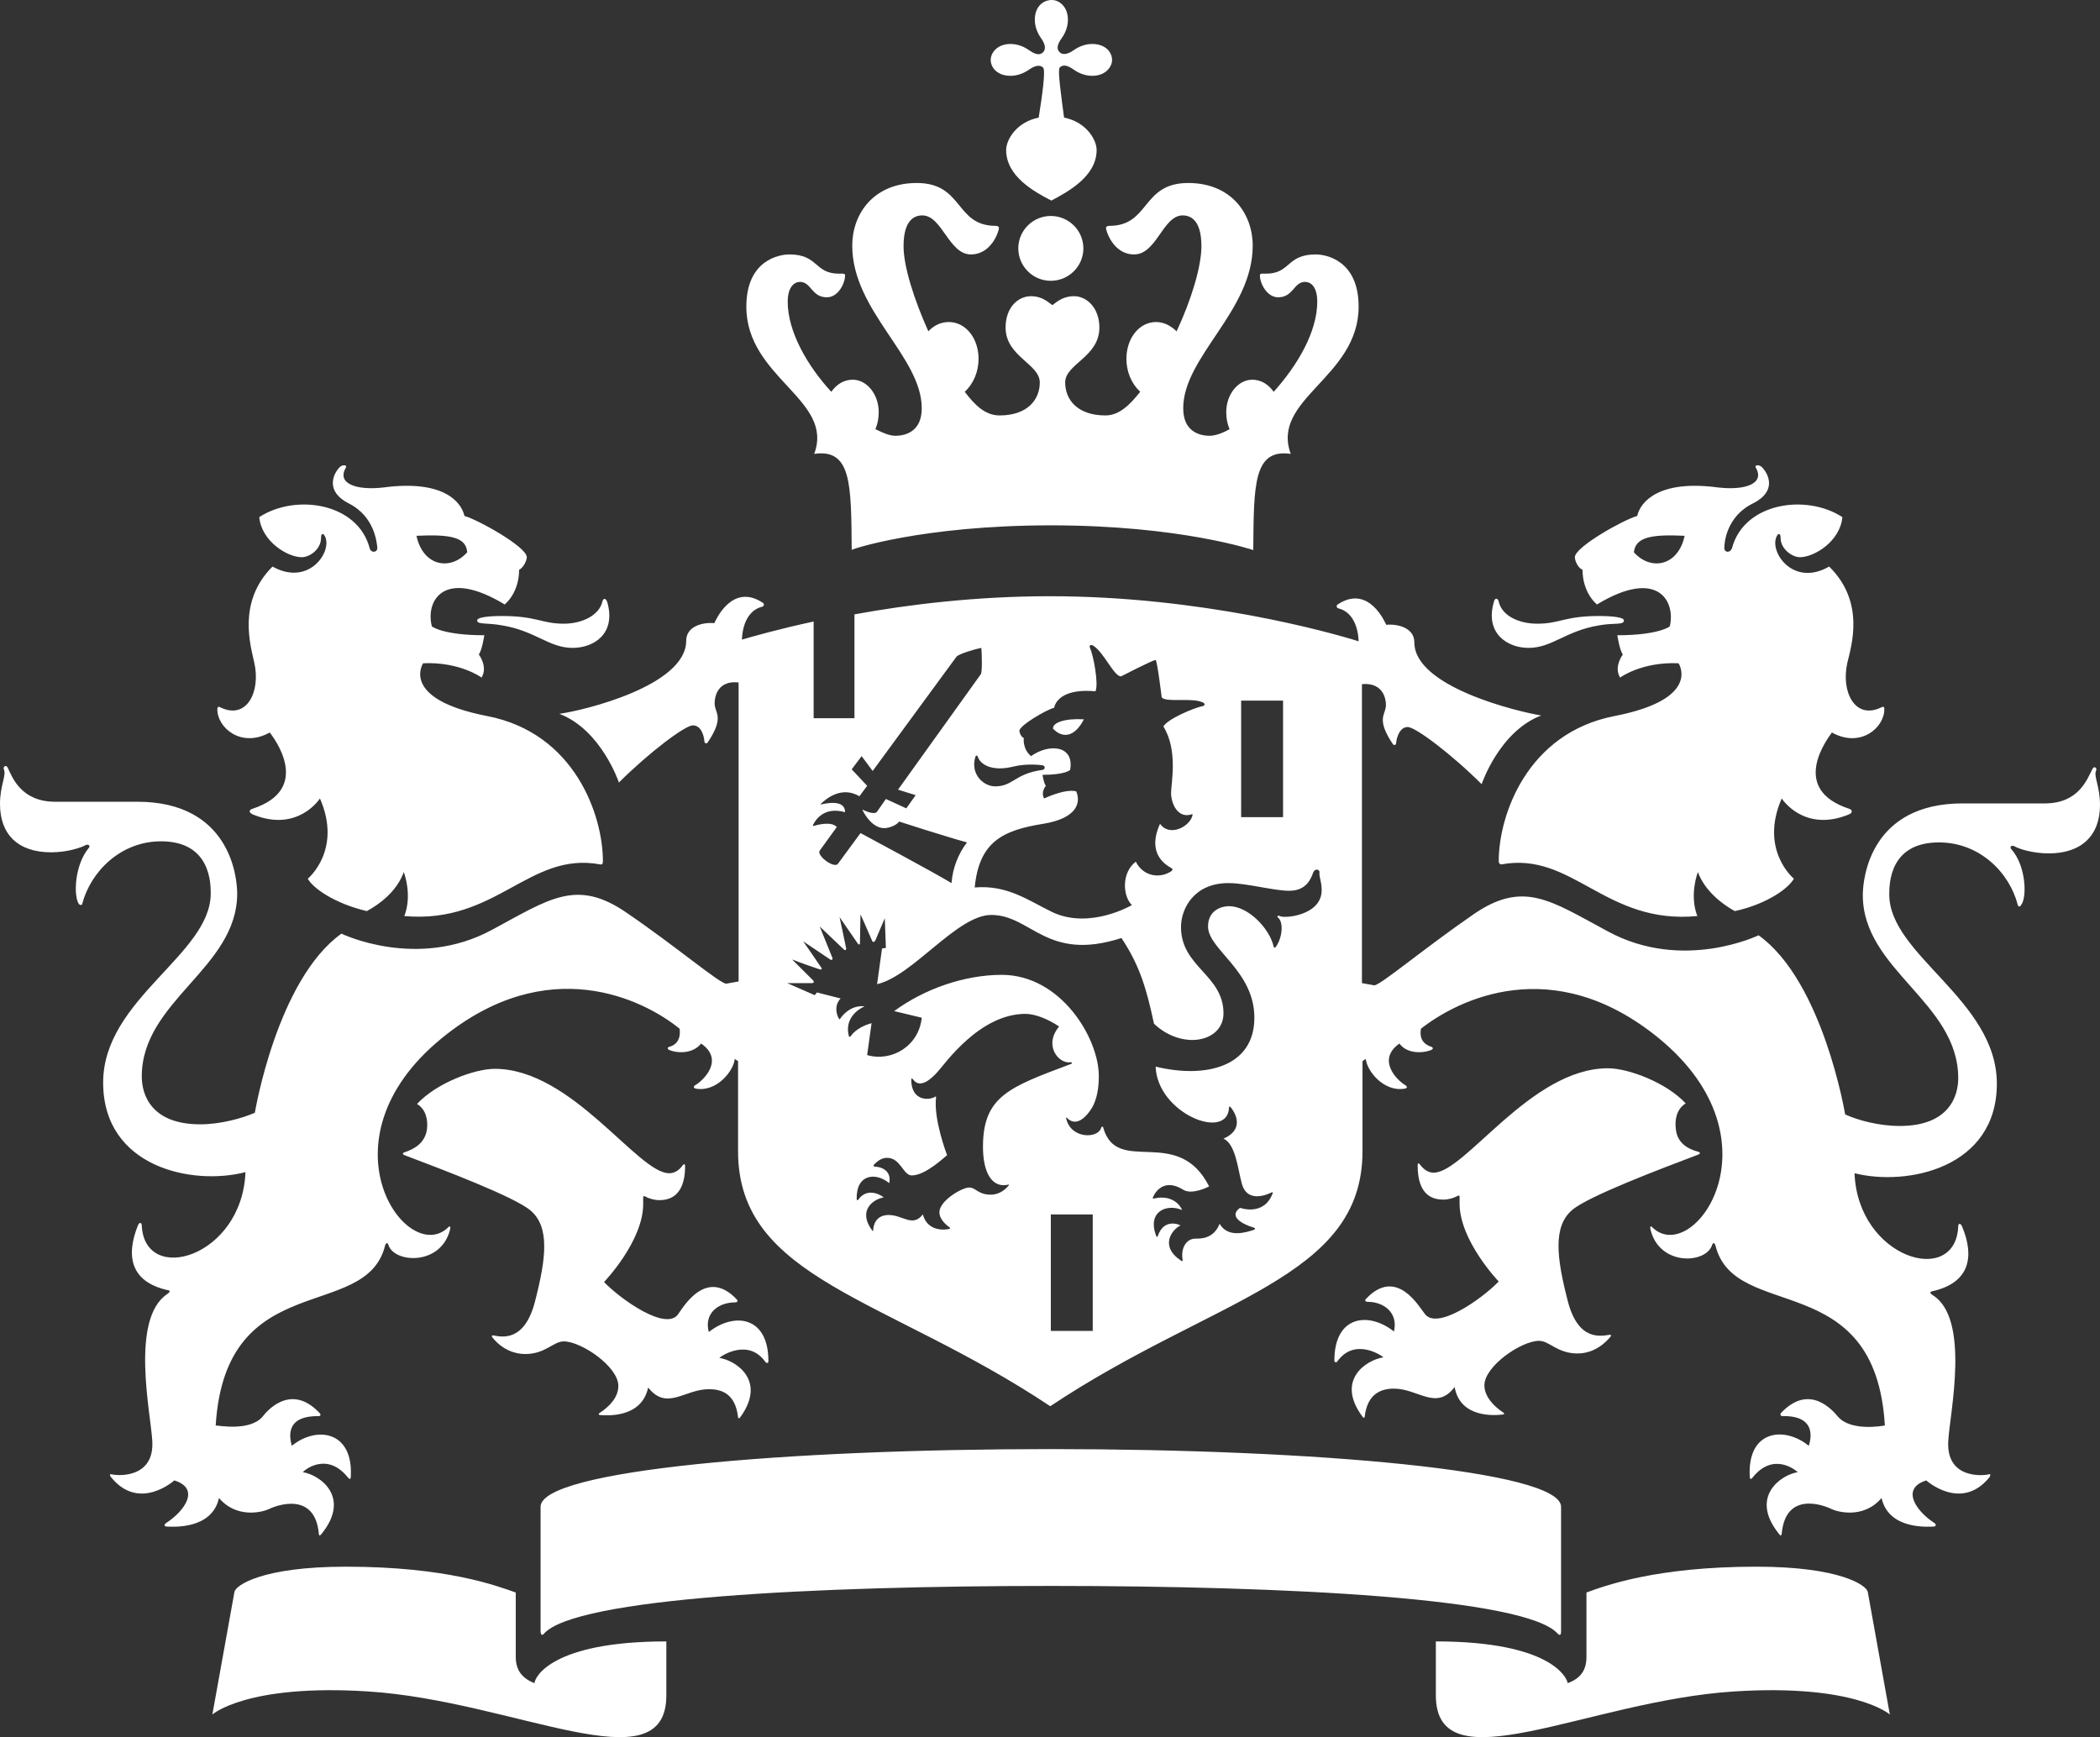 <?xml version="1.0" encoding="UTF-8"?>
<svg width="110px" height="91px" viewBox="0 0 110 91" version="1.1" xmlns="http://www.w3.org/2000/svg" xmlns:xlink="http://www.w3.org/1999/xlink">
    <rect x="0" y="0" width="110" height="91" fill="#333333" stroke="none"/>
    <!-- Generator: Sketch 45.2 (43514) - http://www.bohemiancoding.com/sketch -->
    <title>Page 1@2x</title>
    <desc>Created with Sketch.</desc>
    <defs></defs>
    <g id="Page-1" stroke="none" stroke-width="1" fill="none" fill-rule="evenodd">
        <g id="Artboard" transform="translate(-5, -14)" fill="#FFFFFF">
            <path d="M62.239,83.721 L60.043,83.721 L60.043,77.618 L62.239,77.618 L62.239,83.721 Z M72.208,56.805 L70.012,56.805 L70.012,50.703 L72.208,50.703 L72.208,56.805 Z M31.294,46.269 C31.12,46.269 29.993,46.269 29.993,46.5 C29.993,46.73 30.514,46.615 31.294,46.759 C33.056,47.047 33.75,47.939 34.992,47.939 C36.119,47.939 37.275,47.191 36.812,45.55 C36.726,45.291 36.581,45.348 36.552,45.521 C36.379,46.241 35.483,46.672 34.53,46.672 C33.374,46.672 33.114,46.269 31.294,46.269 Z M19.129,52.372 C19.331,52.631 21.412,55.337 18.205,56.374 C18.06,56.431 18.002,56.546 18.234,56.661 C20.603,57.64 21.759,55.827 21.759,55.827 C22.943,58.533 21.123,60.029 21.123,60.029 C21.383,60.519 22.51,61.325 24.215,61.728 C24.85,61.382 25.775,60.72 26.151,59.684 C26.151,59.684 26.613,60.864 26.179,61.987 C31.005,62.419 32.709,58.59 36.437,59.281 C36.552,59.31 36.581,59.223 36.581,59.108 C36.581,56.748 35.137,52.401 30.514,51.509 C25.919,50.616 27.162,48.745 27.162,48.745 C29.098,48.659 30.225,49.494 30.225,49.494 C30.571,48.918 30.08,48.285 30.08,48.285 C30.253,48.054 30.369,47.277 30.369,47.277 C28.202,47.277 27.624,46.816 27.624,46.816 C27.277,45.521 28.202,43.707 31.438,45.665 C32.247,44.945 32.189,43.851 32.189,43.851 C32.421,43.736 32.594,43.362 32.594,43.189 C32.594,42.642 29.993,41.203 29.329,41.03 C29.156,40.253 28.173,39.13 25.11,39.533 C23.666,39.706 22.625,39.332 23.117,38.497 C23.203,38.353 22.943,38.324 22.799,38.468 C22.452,38.814 22.019,39.735 23.261,40.368 C24.648,41.059 24.735,42.47 24.764,42.671 C24.792,42.959 24.417,42.988 24.359,42.7 C23.723,40.339 20.487,39.85 18.58,41.088 C18.696,42.355 20.054,43.189 20.805,43.189 C21.239,43.189 21.816,42.758 21.816,42.182 C21.816,41.894 21.961,41.923 22.048,42.153 C22.365,42.988 21.123,44.715 19.274,43.679 C17.396,45.55 18.147,47.882 18.32,48.716 C18.667,50.242 17.916,51.739 16.529,51.048 C16.471,51.019 16.384,50.99 16.384,51.163 C16.384,52.113 17.627,53.207 19.129,52.372 Z M29.473,42.93 C28.607,43.909 27.162,43.679 26.815,42.067 C28.635,41.98 29.416,42.153 29.473,42.93 Z M85.528,46.672 C84.574,46.672 83.679,46.269 83.505,45.521 C83.476,45.348 83.303,45.262 83.245,45.55 C82.783,47.162 83.939,47.939 85.066,47.939 C86.308,47.939 87.002,47.047 88.764,46.759 C89.544,46.615 90.064,46.759 90.064,46.5 C90.064,46.269 88.909,46.269 88.764,46.269 C86.944,46.269 86.713,46.672 85.528,46.672 Z M103.702,51.163 C103.702,50.99 103.645,51.019 103.558,51.048 C102.171,51.739 101.42,50.242 101.766,48.716 C101.969,47.853 102.72,45.55 100.813,43.679 C98.964,44.744 97.721,42.988 98.039,42.153 C98.126,41.923 98.27,41.894 98.27,42.182 C98.27,42.758 98.877,43.189 99.282,43.189 C100.033,43.189 101.391,42.355 101.506,41.088 C99.599,39.85 96.363,40.339 95.728,42.7 C95.641,42.988 95.294,42.959 95.323,42.671 C95.323,42.47 95.41,41.059 96.826,40.368 C98.097,39.735 97.635,38.814 97.288,38.468 C97.143,38.324 96.883,38.353 96.97,38.497 C97.461,39.332 96.421,39.706 94.976,39.533 C91.942,39.13 90.931,40.253 90.758,41.03 C90.093,41.203 87.493,42.642 87.493,43.189 C87.493,43.362 87.637,43.736 87.897,43.851 C87.897,43.851 87.84,44.945 88.649,45.665 C91.885,43.707 92.78,45.55 92.463,46.816 C92.463,46.816 91.885,47.277 89.718,47.277 C89.718,47.277 89.833,48.054 90.007,48.285 C90.007,48.285 89.515,48.918 89.862,49.494 C89.862,49.494 90.989,48.659 92.925,48.745 C92.925,48.745 94.167,50.616 89.573,51.509 C84.979,52.401 83.505,56.719 83.505,59.108 C83.505,59.223 83.563,59.281 83.65,59.281 C87.377,58.59 89.082,62.447 93.907,61.987 C93.474,60.864 93.936,59.684 93.936,59.684 C94.312,60.691 95.236,61.382 95.872,61.728 C97.577,61.354 98.704,60.519 98.964,60.029 C98.964,60.029 97.143,58.533 98.328,55.827 C98.328,55.827 99.484,57.64 101.853,56.661 C102.055,56.575 102.027,56.431 101.882,56.374 C98.675,55.337 100.755,52.66 100.957,52.372 C102.46,53.207 103.702,52.113 103.702,51.163 Z M93.243,42.067 C92.896,43.679 91.451,43.909 90.584,42.93 C90.671,42.153 91.451,41.98 93.243,42.067 Z M59.205,15.036 C59.205,15.439 59.379,15.785 59.523,15.986 C59.812,16.389 59.754,16.619 59.639,16.735 C59.494,16.879 59.292,16.907 58.888,16.619 C58.685,16.476 58.339,16.303 57.934,16.303 C57.241,16.303 56.894,16.763 56.894,17.138 C56.894,17.541 57.241,17.972 57.934,17.972 C58.339,17.972 58.685,17.8 58.888,17.656 C59.292,17.368 59.523,17.425 59.639,17.541 C59.783,17.685 59.581,19.066 59.408,20.16 C58.252,20.39 57.703,21.312 57.703,21.859 C57.703,23.24 59.177,24.046 60.072,24.507 C60.939,24.046 62.442,23.24 62.442,21.859 C62.442,21.312 61.893,20.39 60.737,20.16 C60.592,19.066 60.39,17.656 60.506,17.541 C60.65,17.397 60.852,17.368 61.257,17.656 C61.459,17.8 61.806,17.972 62.21,17.972 C62.904,17.972 63.251,17.512 63.251,17.138 C63.251,16.735 62.904,16.303 62.21,16.303 C61.806,16.303 61.459,16.476 61.257,16.619 C60.852,16.907 60.621,16.85 60.506,16.735 C60.361,16.591 60.332,16.389 60.621,15.986 C60.766,15.785 60.939,15.439 60.939,15.036 C60.939,14.345 60.477,14 60.101,14 C59.639,14 59.205,14.345 59.205,15.036 Z M60.043,25.313 C59.119,25.313 58.339,26.061 58.339,27.011 C58.339,27.933 59.09,28.71 60.043,28.71 C60.968,28.71 61.748,27.961 61.748,27.011 C61.748,26.061 60.968,25.313 60.043,25.313 Z M60.043,41.52 C66.833,41.52 70.647,42.815 70.647,42.815 C70.676,39.418 70.647,37.49 72.612,37.777 C71.543,34.899 76.166,33.776 76.166,30.063 C76.166,27.616 74.433,27.328 73.913,27.328 C72.381,27.328 72.612,28.336 71.312,28.336 C71.139,28.336 70.994,28.307 70.994,28.422 C70.994,28.854 71.37,29.573 71.948,29.573 C72.757,29.573 72.757,28.767 73.364,28.767 C73.624,28.767 73.999,28.969 73.999,29.804 C73.999,31.387 72.959,33.143 71.717,34.525 C71.428,34.122 71.052,33.891 70.59,33.891 C69.867,33.891 69.232,34.64 69.232,35.59 C69.232,35.935 69.289,36.194 69.405,36.482 C69.001,36.712 68.625,36.828 68.365,36.828 C67.816,36.828 66.978,36.597 66.978,35.388 C66.978,32.682 70.619,30.293 70.619,26.867 C70.619,25.227 69.521,23.586 67.238,23.586 C64.782,23.586 65.244,25.831 63.106,25.831 C63.019,25.831 62.933,25.86 62.933,25.946 C62.933,26.09 63.308,27.328 64.406,27.328 C65.591,27.328 65.909,25.284 66.949,25.284 C67.354,25.284 67.931,25.514 67.931,26.896 C67.931,27.961 67.411,29.688 66.631,31.358 C66.342,31.07 65.967,30.869 65.562,30.869 C64.638,30.869 64.002,31.761 64.002,32.797 C64.002,33.46 64.262,34.093 64.724,34.525 C64.175,35.215 63.626,35.762 62.904,35.762 C61.43,35.762 60.795,34.928 60.795,34.035 C60.795,33.057 62.586,32.711 62.586,31.157 C62.586,30.12 61.921,29.516 61.257,29.516 C60.563,29.516 60.188,29.976 60.13,29.976 C60.043,29.976 59.697,29.516 59.003,29.516 C58.339,29.516 57.674,30.091 57.674,31.157 C57.674,32.682 59.465,33.057 59.465,34.035 C59.465,34.928 58.83,35.762 57.356,35.762 C56.605,35.762 56.056,35.215 55.536,34.525 C55.998,34.093 56.258,33.46 56.258,32.797 C56.258,31.732 55.594,30.869 54.698,30.869 C54.265,30.869 53.889,31.07 53.629,31.358 C52.878,29.688 52.329,27.961 52.329,26.896 C52.329,25.514 52.906,25.284 53.311,25.284 C54.351,25.284 54.698,27.328 55.854,27.328 C56.952,27.328 57.327,26.09 57.327,25.946 C57.327,25.86 57.241,25.831 57.154,25.831 C55.016,25.831 55.478,23.586 53.022,23.586 C50.739,23.586 49.641,25.227 49.641,26.867 C49.641,30.293 53.282,32.682 53.282,35.388 C53.282,36.597 52.444,36.828 51.895,36.828 C51.606,36.828 51.26,36.684 50.855,36.482 C50.971,36.194 51.028,35.935 51.028,35.59 C51.028,34.64 50.393,33.891 49.67,33.891 C49.208,33.891 48.832,34.122 48.543,34.525 C47.301,33.172 46.261,31.387 46.261,29.804 C46.261,28.998 46.636,28.767 46.897,28.767 C47.503,28.767 47.503,29.573 48.312,29.573 C48.919,29.573 49.266,28.825 49.266,28.422 C49.266,28.307 49.092,28.336 48.948,28.336 C47.648,28.336 47.879,27.328 46.348,27.328 C45.827,27.328 44.094,27.616 44.094,30.063 C44.094,33.805 48.717,34.928 47.648,37.777 C49.613,37.49 49.584,39.39 49.613,42.815 C49.439,42.815 53.253,41.52 60.043,41.52 Z M47.619,46.557 C45.77,46.96 44.441,47.335 43.863,47.507 C43.892,46.701 44.209,45.953 44.932,45.78 C45.018,45.751 45.047,45.636 44.961,45.579 C43.314,44.485 42.447,46.586 42.418,46.644 C41.84,46.586 40.944,46.788 40.944,47.565 C40.944,49.925 35.57,51.221 34.299,51.393 C36.495,52.228 37.419,54.992 37.419,54.992 C39.008,53.409 40.887,51.998 41.291,51.998 C41.724,51.998 41.869,52.516 41.898,52.833 C41.898,52.948 42.013,52.977 42.071,52.89 C42.909,51.653 42.505,51.365 42.447,50.99 C42.389,50.703 42.476,49.609 43.689,49.753 L43.689,65.412 L43.054,65.528 C42.765,65.585 40.482,63.628 37.824,61.814 C35.194,60.001 33.779,61.095 30.774,62.707 C26.844,64.837 22.885,62.908 22.885,62.908 C19.505,65.326 18.349,72.292 18.349,72.292 C17.685,72.58 16.558,72.897 15.489,72.897 C12.917,72.897 12.426,71.342 12.426,70.393 C12.426,66.42 17.424,64.722 17.424,60.807 C17.424,59.857 16.991,55.999 12.195,55.999 C11.588,55.999 7.918,55.999 7.889,55.999 C6.098,55.999 5.636,54.704 5.405,54.215 C5.318,54.042 5.144,54.157 5.202,54.301 C5.347,54.618 5,55.136 5,56.114 C5,57.698 5.925,58.648 7.687,58.648 C8.496,58.648 9.219,58.417 9.479,58.273 C9.652,58.187 9.739,58.331 9.652,58.417 C8.901,59.31 8.843,60.951 9.132,61.354 C9.219,61.44 9.305,61.411 9.305,61.354 C9.739,59.684 11.299,58.072 13.437,58.072 C16.038,58.072 16.038,60.288 16.038,60.807 C16.038,64.002 10.403,66.334 10.403,70.709 C10.403,75.171 15.113,76.121 17.858,75.401 C17.685,79.863 12.57,81.36 12.426,78.194 C12.426,78.05 12.31,77.992 12.224,78.194 C11.588,79.777 11.819,81.159 13.813,81.59 C13.957,81.619 13.871,81.706 13.755,81.792 C11.819,83.087 12.888,88.01 12.975,89.449 C13.119,91.522 11.039,91.291 10.866,91.234 C10.779,91.205 10.692,91.234 10.837,91.407 C12.31,93.191 14.131,91.551 14.131,91.551 C15.517,91.982 14.651,93.163 13.726,93.767 C13.582,93.853 13.582,93.969 13.755,93.969 C13.957,93.969 16.095,94.17 16.471,92.472 C17.424,93.594 18.811,93.191 19.1,93.047 C19.505,92.846 21.499,92.126 21.701,94.343 C21.701,94.516 21.816,94.4 21.874,94.314 C23.377,92.414 21.759,91.263 20.863,91.119 C20.95,91.004 22.134,90.025 23.232,91.407 C23.319,91.493 23.377,91.522 23.377,91.32 C23.492,88.931 21.556,88.701 20.285,89.737 C20.227,89.478 19.794,88.154 21.701,88.183 C21.759,88.183 21.845,88.125 21.73,88.01 C20.256,86.455 19.014,87.866 18.754,88.211 C18.089,88.989 16.442,88.672 16.298,88.672 C16.818,80.353 24.157,83.289 25.168,79.259 C25.226,79.057 25.313,79.115 25.341,79.201 C25.63,80.18 28.115,80.324 28.578,78.395 C28.607,78.28 28.578,78.194 28.491,78.28 C26.353,80.41 21.556,73.789 28.115,68.406 C33.692,63.829 38.719,66.362 40.598,67.888 C40.684,68.55 40.309,68.78 40.049,68.838 C39.962,68.867 39.933,68.953 40.077,69.011 C40.598,69.212 41.349,69.155 41.724,68.665 C42.938,69.5 41.898,70.565 41.407,70.853 C41.291,70.939 41.349,70.997 41.436,71.026 C42.533,71.227 43.429,70.105 43.487,69.471 L43.66,69.587 L43.66,74.307 C43.66,81.044 51.462,81.965 60.014,87.664 C68.567,81.965 76.369,81.015 76.369,74.307 L76.369,69.587 L76.542,69.471 C76.6,70.105 77.495,71.227 78.593,71.026 C78.709,70.997 78.738,70.939 78.622,70.853 C78.131,70.565 77.12,69.5 78.304,68.665 C78.651,69.155 79.402,69.212 79.951,69.011 C80.096,68.953 80.067,68.867 79.98,68.838 C79.72,68.752 79.316,68.55 79.431,67.888 C81.338,66.391 86.337,63.829 91.914,68.406 C98.444,73.789 93.647,80.41 91.538,78.28 C91.451,78.194 91.422,78.28 91.451,78.395 C91.914,80.353 94.398,80.209 94.687,79.201 C94.716,79.115 94.803,79.057 94.861,79.259 C95.872,83.289 103.24,80.353 103.731,88.672 C103.587,88.701 101.94,88.989 101.275,88.211 C100.986,87.866 99.773,86.455 98.299,88.01 C98.213,88.096 98.299,88.183 98.328,88.183 C100.235,88.125 99.831,89.478 99.744,89.737 C98.473,88.701 96.537,88.902 96.652,91.32 C96.652,91.522 96.739,91.493 96.797,91.407 C97.895,90.025 99.079,91.032 99.166,91.119 C98.27,91.263 96.652,92.414 98.155,94.314 C98.213,94.4 98.299,94.516 98.328,94.343 C98.53,92.098 100.524,92.846 100.929,93.047 C101.217,93.191 102.604,93.594 103.558,92.472 C103.934,94.17 106.072,93.969 106.274,93.969 C106.418,93.969 106.447,93.853 106.303,93.767 C105.378,93.163 104.54,91.982 105.898,91.551 C105.898,91.551 107.719,93.191 109.192,91.407 C109.308,91.234 109.25,91.205 109.163,91.234 C108.99,91.291 106.91,91.551 107.054,89.449 C107.141,88.01 108.21,83.087 106.245,81.85 C106.129,81.763 106.043,81.706 106.187,81.648 C108.181,81.216 108.441,79.834 107.776,78.251 C107.69,78.05 107.574,78.079 107.574,78.251 C107.43,81.447 102.315,79.921 102.142,75.459 C104.887,76.15 109.597,75.2 109.597,70.767 C109.597,66.391 103.962,64.031 103.962,60.864 C103.962,60.317 103.962,58.129 106.563,58.129 C108.701,58.129 110.261,59.713 110.695,61.411 C110.724,61.498 110.81,61.526 110.868,61.411 C111.186,61.008 111.128,59.339 110.348,58.475 C110.261,58.389 110.348,58.245 110.521,58.331 C110.753,58.475 111.504,58.705 112.313,58.705 C114.046,58.705 115,57.755 115,56.172 C115,55.164 114.653,54.675 114.798,54.358 C114.856,54.215 114.682,54.099 114.595,54.301 C114.335,54.79 113.902,56.086 112.111,56.086 C112.082,56.086 108.441,56.086 107.805,56.086 C103.009,56.086 102.576,59.943 102.576,60.893 C102.576,64.808 107.574,66.506 107.574,70.479 C107.574,71.4 107.112,72.983 104.511,72.983 C103.442,72.983 102.344,72.695 101.651,72.379 C101.651,72.379 100.495,65.412 97.115,62.994 C97.115,62.994 93.156,64.923 89.226,62.793 C86.221,61.181 84.806,60.087 82.176,61.901 C79.547,63.714 77.235,65.672 76.975,65.614 L76.34,65.499 L76.34,49.839 C77.553,49.724 77.64,50.789 77.582,51.077 C77.524,51.451 77.12,51.739 77.958,52.977 C78.015,53.063 78.131,53.034 78.131,52.919 C78.16,52.602 78.333,52.084 78.738,52.084 C79.142,52.084 81.02,53.495 82.61,55.078 C82.61,55.078 83.534,52.315 85.73,51.48 C84.488,51.278 79.085,49.983 79.085,47.651 C79.085,46.874 78.189,46.672 77.611,46.73 C77.582,46.672 76.715,44.571 75.068,45.665 C74.982,45.723 75.011,45.838 75.097,45.866 C75.82,46.039 76.137,46.788 76.166,47.594 C74.606,47.104 67.903,45.233 59.986,45.233 C56.143,45.233 52.589,45.665 49.757,46.183 L49.757,51.624 L47.619,51.624 L47.619,46.557 L47.619,46.557 Z M32.998,102.173 C32.421,101.942 32.016,101.568 32.016,100.791 L32.016,97.423 C31.034,97.078 28.404,96.07 23.117,96.07 C18.725,96.07 17.338,97.049 17.28,97.394 L16.124,103.814 C16.124,103.814 17.916,102.202 24.272,102.605 C31.958,103.094 39.904,107.613 39.904,102.806 L39.904,99.985 C33.865,99.985 32.998,101.885 32.998,102.173 Z M80.211,99.985 L80.211,102.806 C80.211,107.613 88.157,103.094 95.843,102.605 C102.2,102.202 103.991,103.814 103.991,103.814 L102.836,97.394 C102.778,97.049 101.391,96.07 96.999,96.07 C91.711,96.07 89.053,97.078 88.1,97.423 L88.1,100.791 C88.1,101.568 87.724,101.942 87.117,102.173 C87.088,101.885 86.221,99.985 80.211,99.985 Z M60.043,97.078 C72.41,97.078 84.95,97.711 86.597,99.582 C86.742,99.726 86.77,99.582 86.77,99.467 L86.77,92.932 C86.77,91.032 73.826,89.91 60.043,89.91 C46.261,89.91 33.316,91.004 33.316,92.932 L33.316,99.467 C33.316,99.582 33.374,99.726 33.49,99.582 C35.137,97.711 47.677,97.078 60.043,97.078 Z M49.035,66.305 L47.792,65.988 L47.677,66.132 L46.232,65.499 C46.232,65.499 47.301,65.499 47.532,65.499 C47.648,65.499 47.648,65.412 47.59,65.355 C47.012,64.779 46.492,64.261 46.492,64.261 C46.492,64.261 47.07,64.491 47.937,64.779 C48.023,64.808 48.081,64.75 48.023,64.693 C47.619,64.088 47.07,63.311 47.07,63.311 C47.07,63.311 48.226,64.088 48.486,64.261 C48.572,64.319 48.63,64.261 48.601,64.175 C48.283,63.397 47.937,62.534 47.937,62.534 L49.208,63.743 C49.266,63.8 49.324,63.772 49.324,63.685 C49.208,63.11 48.977,62.044 48.977,62.044 L49.93,63.426 C49.988,63.513 50.046,63.484 50.046,63.397 C50.046,63.138 50.075,61.901 50.075,61.901 C50.075,61.901 50.479,62.793 50.682,63.282 C50.711,63.369 50.797,63.369 50.855,63.253 C50.913,63.11 51.346,62.102 51.346,62.102 L51.404,63.656 L51.202,63.685 L50.942,65.556 C52.82,65.125 55.131,61.929 56.923,61.929 C59.032,61.929 59.812,64.405 63.742,63.138 C64.724,64.606 65.071,65.873 65.447,67.629 C66.949,69.04 69.087,68.579 69.087,67.082 C69.087,65.067 66.862,64.664 66.862,62.563 C66.862,61.613 67.527,60.26 69.347,60.26 C70.301,60.26 71.717,60.663 72.526,60.663 C73.479,60.663 73.681,59.972 73.797,59.684 C73.884,59.482 74.144,59.54 74.115,59.713 C74.086,59.914 74.23,60.173 74.23,60.634 C74.23,61.958 72.266,62.131 72.034,61.987 C71.948,61.929 71.861,62.016 71.948,62.073 C72.237,62.304 72.179,63.11 71.832,63.599 C71.803,63.656 71.745,63.656 71.717,63.599 C71.514,62.649 70.387,61.469 69.376,61.469 C69.001,61.469 68.278,61.67 68.278,62.534 C68.278,63.743 70.705,64.837 70.705,67.312 C70.705,69.903 68.134,70.508 65.533,69.874 C65.62,72.321 69.289,73.789 69.376,72.033 C69.376,71.918 69.434,71.976 69.492,72.033 C70.041,72.782 69.781,73.358 69.087,73.645 C69.723,73.933 69.838,75.229 70.041,75.977 C70.33,77.129 71.543,76.495 71.601,76.466 C71.659,76.438 71.688,76.466 71.659,76.524 C71.196,77.733 69.954,77.272 69.954,77.272 C69.318,77.733 70.099,78.136 70.676,78.309 C70.763,78.338 70.763,78.395 70.676,78.424 C70.243,78.568 69.318,78.856 68.885,78.107 C68.567,78.913 67.874,78.885 67.614,78.885 C67.151,78.885 66.833,79.374 66.949,80.007 C66.949,80.065 66.92,80.094 66.862,80.036 C65.735,79.288 66.371,78.424 66.833,78.194 C66.747,78.136 65.967,77.819 65.649,78.741 C65.62,78.798 65.591,78.827 65.562,78.741 C65.071,77.445 66.14,77.042 66.92,77.388 C66.862,77.215 66.458,76.553 65.447,76.783 C65.389,76.783 65.36,76.783 65.389,76.726 C65.562,76.323 66.053,75.747 66.978,76.323 C67.44,76.61 68.278,76.179 68.336,76.15 C66.689,72.897 63.511,75.632 62.788,73.07 C62.788,73.012 62.702,72.983 62.673,73.098 C62.499,73.645 61.112,73.674 60.852,72.609 C60.823,72.523 60.852,72.523 60.91,72.58 C61.112,72.782 61.546,72.983 62.124,72.148 C62.499,71.602 62.557,70.882 62.557,70.364 C62.557,68.377 60.563,65.067 57.472,65.067 C55.507,65.067 53.398,65.815 51.837,66.967 L53.282,67.312 C53.138,68.78 51.722,69.644 50.422,69.27 L50.653,67.6 C50.422,67.658 49.844,67.859 49.555,68.291 C49.526,68.32 49.497,68.32 49.468,68.291 C49.208,67.341 49.988,66.852 50.248,66.737 C50.277,66.708 50.277,66.708 50.219,66.708 C49.526,66.679 49.121,67.197 49.006,67.37 C48.977,67.399 48.948,67.399 48.948,67.37 C48.804,67.14 48.688,66.65 49.035,66.305 Z M53.34,77.618 C52.791,78.309 52.3,77.647 51.548,77.647 C50.855,77.647 50.739,78.222 50.739,78.453 C50.739,78.482 50.711,78.51 50.682,78.453 C49.901,77.388 50.768,76.812 51.288,76.726 C51.202,76.639 50.45,76.15 49.959,76.841 C49.93,76.898 49.873,76.869 49.873,76.812 C49.844,75.488 50.884,75.401 51.577,75.977 C51.693,75.488 51.375,75.142 50.826,75.114 C50.768,75.114 50.739,75.056 50.768,75.027 C50.999,74.768 51.231,74.653 51.462,74.653 C52.184,74.653 52.3,75.574 52.762,75.574 C53.484,75.574 54.496,74.595 54.611,74.509 C54.582,74.451 53.889,72.609 54.033,71.486 C54.033,71.429 54.004,71.429 53.976,71.458 C53.629,71.659 52.733,71.659 52.733,70.565 C52.733,70.479 52.762,70.479 52.82,70.536 C53.195,71.083 53.831,70.479 54.149,70.105 C54.496,69.73 56.316,67.111 58.714,67.111 C59.234,67.111 59.928,67.399 60.477,67.773 C59.639,68.78 60.477,69.759 61.084,69.644 C61.17,69.644 61.17,69.702 61.112,69.73 C57.905,70.939 56.489,71.4 56.489,74.077 C56.489,75.459 56.981,76.236 57.79,76.063 C57.847,76.035 57.876,76.063 57.818,76.121 C57.53,76.466 57.183,76.582 56.894,76.582 C56.229,76.582 56.114,76.207 55.767,76.207 C55.391,76.207 54.207,76.898 54.207,77.503 C54.207,77.733 54.351,78.021 54.756,78.309 C54.785,78.338 54.756,78.338 54.756,78.366 C54.496,78.453 53.571,78.51 53.34,77.618 Z M61.777,51.681 C60.766,51.624 60.13,51.854 60.159,52.171 C60.65,52.689 61.286,52.631 61.777,51.681 Z M58.079,54.157 C58.772,53.984 59.552,54.071 59.639,54.099 C59.754,54.128 59.754,54.301 59.61,54.33 C58.136,54.531 58.079,55.193 57.125,55.193 C56.518,55.193 55.825,54.56 56.085,53.668 C56.114,53.552 56.2,53.552 56.229,53.668 C56.345,54.013 56.923,54.445 58.079,54.157 Z M38.951,86.686 C39.933,87.923 40.858,86.772 42.129,86.772 C42.765,86.772 43.516,86.974 43.66,88.24 C43.66,88.298 43.718,88.326 43.776,88.24 C45.163,86.34 43.574,85.275 42.678,85.131 C42.88,84.958 44.238,84.124 45.105,85.361 C45.163,85.419 45.25,85.419 45.25,85.304 C45.25,82.915 43.429,82.742 42.129,83.778 C41.869,82.828 42.591,82.224 43.516,82.224 C43.631,82.224 43.66,82.137 43.603,82.08 C41.985,80.353 40.771,82.512 40.511,82.857 C39.875,83.721 37.564,82.109 36.639,81.159 C36.639,81.159 38.691,79.028 38.691,77.071 C38.691,76.956 38.691,76.783 38.691,76.726 C38.691,76.668 38.719,76.639 38.777,76.668 C38.98,76.783 39.268,76.869 39.529,76.869 C39.991,76.869 40.887,76.726 40.887,75.085 C40.887,74.97 40.829,74.97 40.771,75.027 C40.54,75.373 40.251,75.459 40.049,75.459 C38.402,75.459 34.963,69.99 30.918,69.99 C29.849,69.99 27.855,70.738 26.844,71.832 C27.335,72.12 27.422,72.724 27.364,73.156 C27.277,73.847 26.728,74.192 26.179,74.365 C26.093,74.394 26.064,74.451 26.179,74.509 C28.231,75.286 31.958,76.697 32.796,77.416 C33.807,78.28 33.605,79.921 33.027,82.166 C32.478,84.325 31.265,84.037 30.831,83.951 C30.774,83.951 30.745,83.98 30.774,84.037 C31.294,84.699 31.958,84.93 32.507,84.93 C33.576,84.93 33.981,84.268 34.53,84.268 C35.454,84.268 37.39,85.592 37.39,86.599 C37.39,87.175 36.957,87.664 36.379,88.039 C36.35,88.067 36.35,88.096 36.408,88.125 C36.784,88.154 38.604,88.298 38.951,86.686 Z M83.737,88.096 C83.794,88.096 83.794,88.039 83.765,88.01 C83.188,87.636 82.754,87.117 82.754,86.571 C82.754,85.563 84.69,84.239 85.615,84.239 C86.164,84.239 86.568,84.901 87.637,84.901 C88.186,84.901 88.822,84.671 89.371,84.009 C89.4,83.951 89.4,83.922 89.313,83.922 C88.88,83.98 87.666,84.296 87.117,82.137 C86.539,79.892 86.337,78.251 87.348,77.388 C88.186,76.668 91.914,75.257 93.965,74.48 C94.081,74.423 94.052,74.365 93.965,74.336 C93.387,74.192 92.838,73.847 92.78,73.127 C92.723,72.695 92.809,72.091 93.3,71.803 C92.289,70.709 90.296,69.961 89.226,69.961 C85.181,69.961 81.743,75.43 80.096,75.43 C79.894,75.43 79.634,75.344 79.374,74.998 C79.316,74.912 79.258,74.912 79.258,75.056 C79.258,76.697 80.125,76.841 80.616,76.841 C80.876,76.841 81.165,76.754 81.367,76.639 C81.425,76.61 81.454,76.639 81.454,76.697 C81.454,76.754 81.454,76.927 81.454,77.042 C81.454,79 83.505,81.13 83.505,81.13 C82.581,82.08 80.269,83.692 79.634,82.828 C79.345,82.483 78.16,80.324 76.542,82.051 C76.484,82.109 76.513,82.195 76.629,82.195 C77.524,82.195 78.247,82.799 78.015,83.749 C76.715,82.713 74.895,82.886 74.895,85.275 C74.895,85.361 74.982,85.39 75.039,85.333 C75.906,84.095 77.264,84.93 77.467,85.102 C76.542,85.246 74.953,86.311 76.369,88.211 C76.426,88.298 76.484,88.269 76.484,88.211 C76.629,86.974 77.38,86.743 78.015,86.743 C79.287,86.743 80.24,87.923 81.194,86.657 C81.483,88.298 83.303,88.154 83.737,88.096 Z M50.942,56.517 C50.826,56.69 50.393,56.517 50.219,56.431 C50.19,56.402 50.162,56.431 50.19,56.46 C50.306,56.69 50.711,57.381 51.317,57.381 C51.606,57.381 51.982,57.208 52.097,57.036 C52.097,57.036 54.496,57.813 55.651,58.129 C55.189,58.734 54.9,59.482 54.842,60.26 C53.889,59.684 50.075,57.64 50.075,57.64 L48.89,59.252 C48.688,59.511 47.763,58.82 47.937,58.561 L48.832,57.323 C48.543,57.007 47.821,57.208 47.619,57.266 C47.59,57.266 47.561,57.266 47.59,57.208 C47.706,56.978 48.139,56.23 49.266,56.546 C49.266,55.855 48.255,56.086 47.994,56.143 C47.966,56.143 47.966,56.143 47.994,56.114 C48.283,55.827 49.092,55.164 50.017,55.711 L50.422,55.164 L49.613,54.301 L50.133,53.61 L50.711,54.387 L55.102,48.4 C55.218,48.256 56.085,47.997 56.403,47.939 C56.432,48.285 56.46,49.177 56.374,49.321 L52.04,55.366 L52.964,55.654 L52.473,56.345 L51.404,55.855 L50.942,56.517 Z M66.342,55.539 C66.342,56.086 66.689,56.892 67.411,56.661 C67.44,56.633 67.469,56.661 67.469,56.69 C67.354,57.295 66.256,57.87 65.764,57.151 C65.331,58.101 65.418,58.964 66.371,59.482 C66.429,59.511 66.429,59.569 66.371,59.626 C65.793,60.029 64.898,59.943 64.493,59.137 C63.713,59.742 63.828,60.979 64.291,61.411 C64.291,61.411 62.095,62.707 60.13,61.785 C58.83,61.152 57.761,60.346 56.056,60.49 C56.287,58.129 57.472,57.496 59.668,57.151 C61.401,56.863 61.633,56.057 61.372,55.452 C60.766,55.308 59.697,55.827 59.697,55.827 C59.494,55.51 59.783,55.164 59.783,55.164 C59.668,55.021 59.61,54.589 59.61,54.589 C60.823,54.589 61.055,54.33 61.055,54.33 C61.286,53.063 59.986,52.919 59.003,53.61 C58.541,53.207 58.628,52.66 58.628,52.66 C58.483,52.602 58.396,52.372 58.396,52.286 C58.396,51.998 59.841,51.163 60.217,51.077 C60.303,50.645 60.823,50.069 62.384,50.213 C62.557,49.81 62.268,48.313 62.095,47.939 C62.037,47.824 62.124,47.738 62.268,47.824 C62.817,48.169 63.337,49.407 63.713,49.436 C63.713,49.436 65.447,48.544 65.533,48.572 C65.62,48.63 65.851,50.53 65.851,50.53 C66.082,50.818 67.411,50.53 67.989,50.789 C68.134,50.847 68.134,50.962 67.989,50.99 C67.556,51.077 66.169,51.653 65.938,52.056 C66.718,53.293 66.342,55.049 66.342,55.539 Z" id="Page-1"></path>
        </g>
    </g>
</svg>